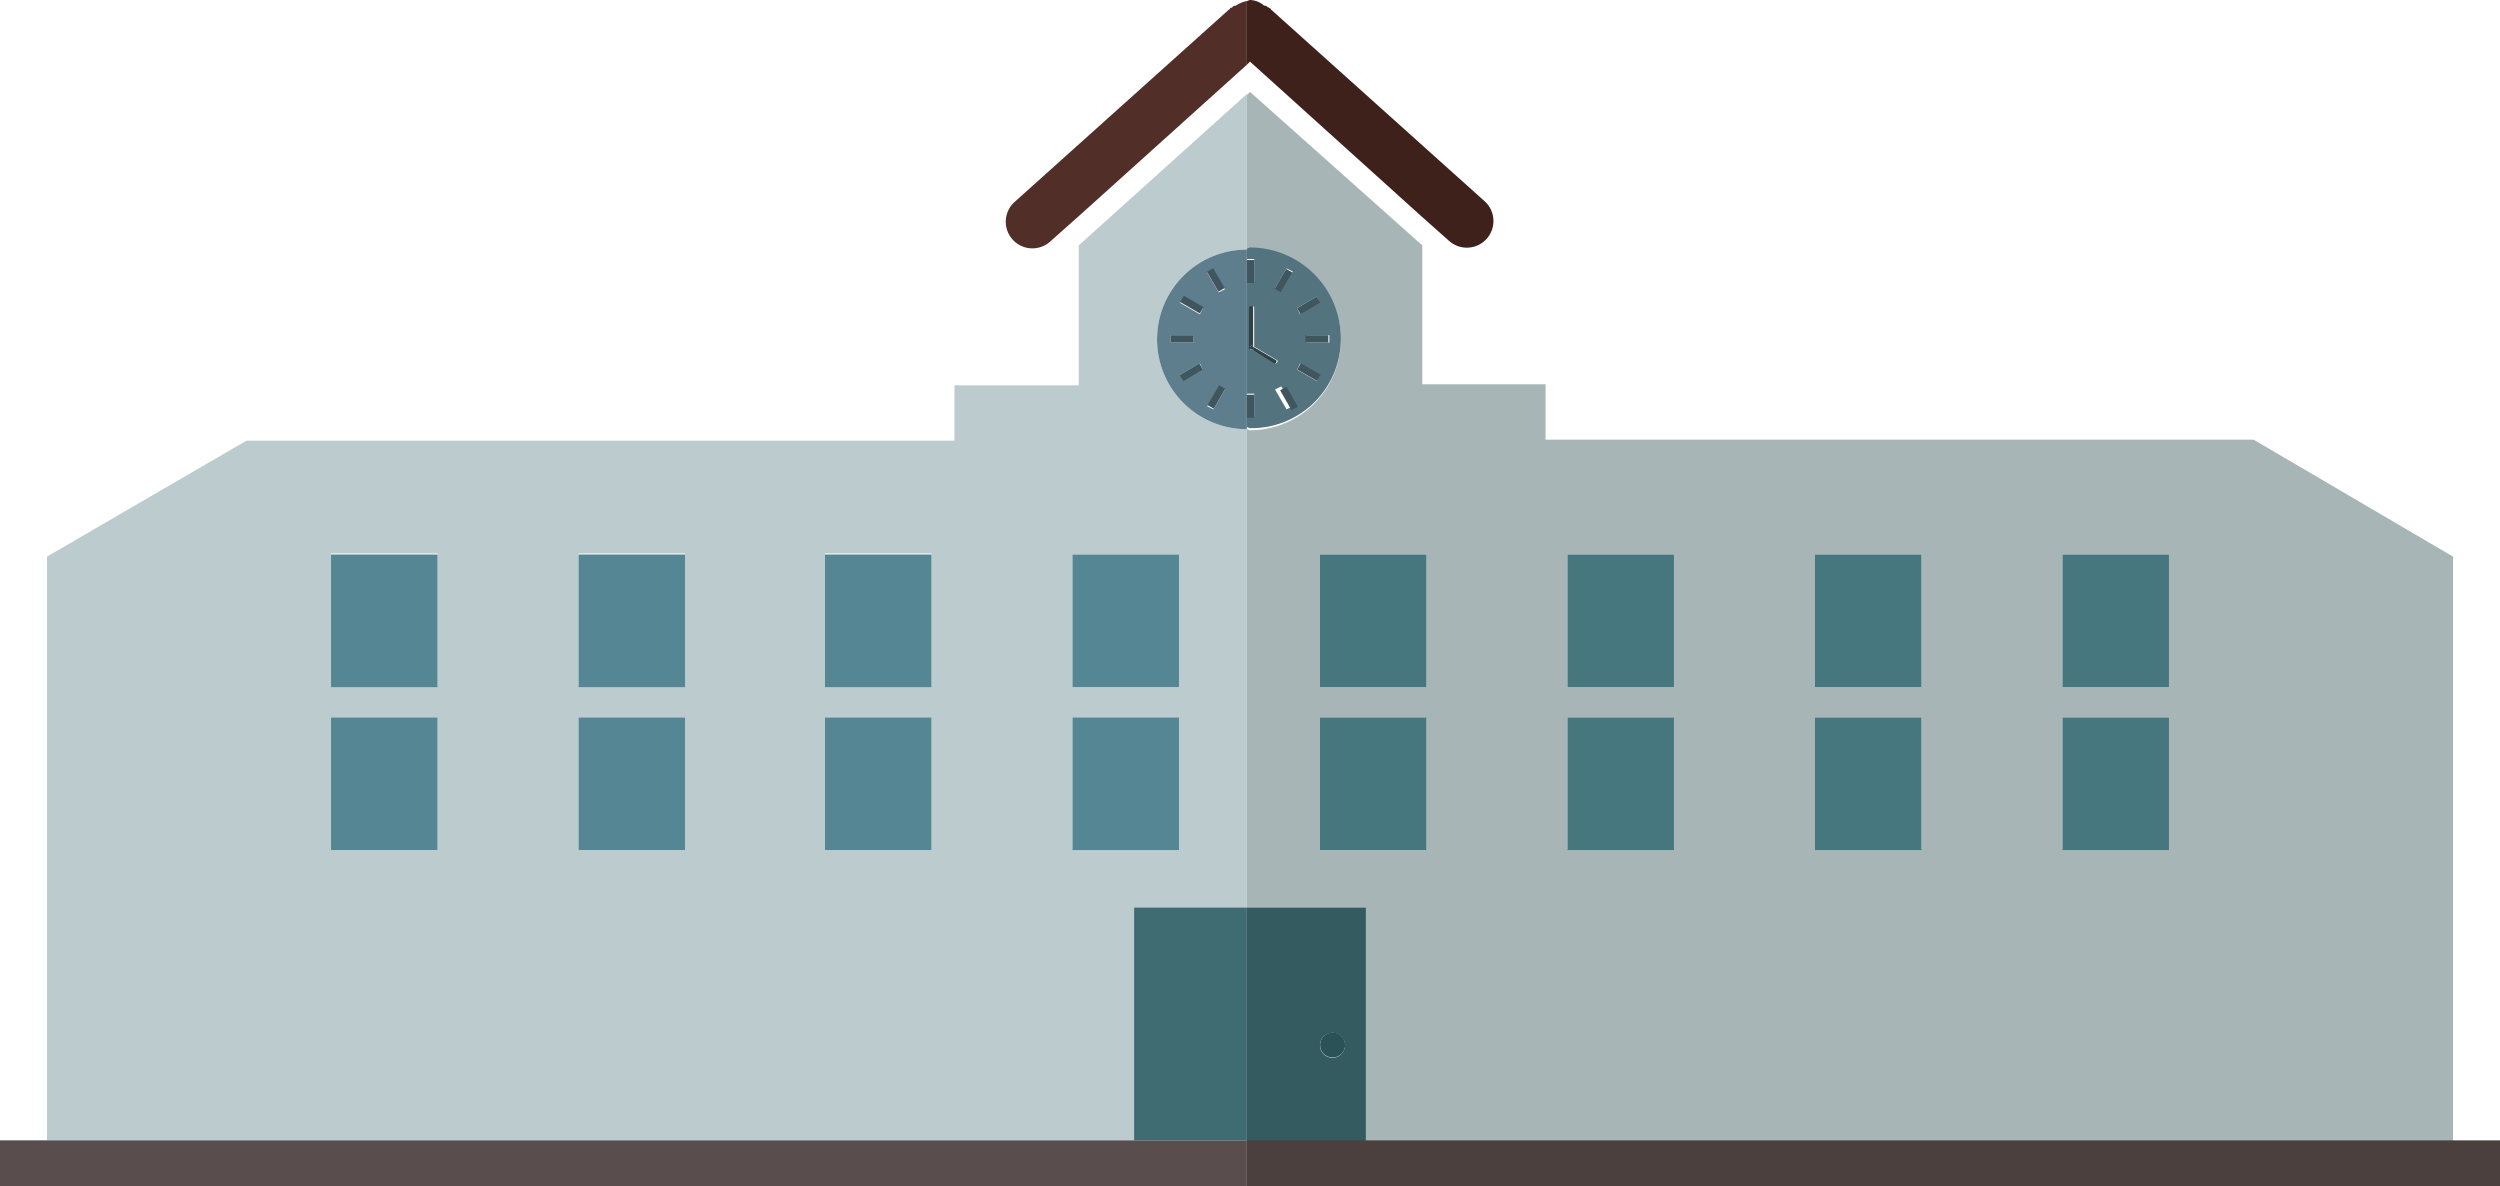 <svg id="Layer_1" data-name="Layer 1" xmlns="http://www.w3.org/2000/svg" viewBox="0 0 239.4 113.6"><defs><style>.cls-1{fill:#a7b5b7;}.cls-2{fill:#bccbce;}.cls-3{fill:#512e27;}.cls-4{fill:#3f211c;}.cls-5{fill:#53737f;}.cls-6{fill:#5e7e8e;}.cls-7{fill:#40565e;}.cls-8{fill:#304247;}.cls-9{fill:#548793;}.cls-10{fill:#46777f;}.cls-11{fill:#3f6b72;}.cls-12{fill:#345c60;}.cls-13{fill:#2b5256;}.cls-14{fill:#4c403f;}.cls-15{fill:#594d4d;}</style></defs><title>for-programs-school-icon</title><path class="cls-1" d="M125.3,38.5a8.7,8.7,0,1,1,0,17.4c-.1,0-.2-.1-.3-.1v45.8h11.4V124H240.5V68L221.4,56.8H153.6V51.5H141.8V38.2L125.3,23.5l-.3.3V38.6A.37.37,0,0,1,125.3,38.5Zm77.8,29.3h10.2V80.5H203.1Zm0,15.6h10.2V96H203.1ZM179.4,67.8h10.2V80.5H179.4Zm0,15.6h10.2V96H179.4ZM155.7,67.8h10.2V80.5H155.7Zm0,15.6h10.2V96H155.7ZM142.2,96.1H132V83.4h10.2Zm0-28.3V80.5H132V67.8Z" transform="translate(-5.6 -14.7)"/><path class="cls-2" d="M114.2,101.6H125V55.8a8.6,8.6,0,0,1,0-17.2V23.7L108.9,38.2V51.6H97v5.3H29.2L10.1,68v55.9H114.2ZM47.5,96.1H37.3V83.4H47.5Zm0-15.7H37.3V67.7H47.5ZM71.2,96.1H61V83.4H71.2Zm0-15.7H61V67.7H71.2ZM94.9,96.1H84.6V83.4H94.8V96.1Zm0-15.7H84.6V67.7H94.8V80.4Zm13.4-12.6h10.2V80.5H108.3Zm0,15.6h10.2V96H108.3Z" transform="translate(-5.6 -14.7)"/><path class="cls-3" d="M124,15.2c-.1.1-.2,0-.3.1l-.1.1c-.1.1-.2,0-.2.1a.1.1,0,0,1-.1.1L102.8,34a2.55,2.55,0,1,0,3.4,3.8l2.7-2.4L125,20.9V14.8A3,3,0,0,0,124,15.2Z" transform="translate(-5.6 -14.7)"/><path class="cls-4" d="M141.7,35.4l2.7,2.4a2.55,2.55,0,0,0,3.4-3.8L127.3,15.6a.1.1,0,0,0-.1-.1.31.31,0,0,0-.2-.1l-.1-.1c-.1-.1-.2,0-.3-.1a2.11,2.11,0,0,0-1.3-.5c-.1,0-.2.1-.3.1v6.1l.3-.3Z" transform="translate(-5.6 -14.7)"/><path class="cls-5" d="M134,47.1a8.71,8.71,0,0,0-8.7-8.7c-.1,0-.2.1-.3.1v1h.7v2.2H125V52.4h.7v2.2H125v1c.1,0,.2.1.3.1A8.56,8.56,0,0,0,134,47.1Zm-1.1.4h-2.2v-.7h2.2Zm-1.2-4.4.3.6-1.9,1.1-.3-.6Zm-1.6,6.4,1.9,1.1-.3.6-1.9-1.1Zm-1.3,4.4L127.7,52l.6-.3,1.1,1.9Zm0-13.5.6.3-1.1,1.9-.6-.3Zm-3.3,7.8h0c-.1,0-.2,0-.2-.1v-4c0-.1.1-.1.2-.1a.35.35,0,0,1,.2.1v3.8l2.2,1.3a.14.14,0,0,1,0,.2c-.1.1-.1.1-.2.1Z" transform="translate(-5.6 -14.7)"/><path class="cls-6" d="M125,52.5V38.6a8.6,8.6,0,0,0,0,17.2V52.5Zm-7.3-5.7h2.2v.7h-2.2Zm1.2,4.4-.3-.6,1.9-1.1.3.6Zm1.6-6.4-1.9-1.1.3-.6,1.9,1.1Zm1.3,9.1-.6-.3,1.1-1.9.6.3Zm.5-11.2-1.1-1.9.6-.3,1.1,1.9Z" transform="translate(-5.6 -14.7)"/><rect class="cls-7" x="119.4" y="24.9" width="0.7" height="2.2"/><rect class="cls-7" x="121.68" y="40.41" width="0.7" height="2.2" transform="translate(-9.99 51.96) rotate(-30.04)"/><rect class="cls-7" x="119.37" y="42.76" width="0.7" height="2.2" transform="translate(16.19 110.81) rotate(-59.94)"/><rect class="cls-7" x="112.1" y="32.1" width="2.2" height="0.7"/><rect class="cls-7" x="118.58" y="50" width="2.2" height="0.7" transform="translate(-14.61 52.89) rotate(-30.44)"/><rect class="cls-7" x="120.98" y="52.37" width="2.2" height="0.7" transform="translate(9.85 117.47) rotate(-60.05)"/><rect class="cls-7" x="119.4" y="37.8" width="0.7" height="2.2"/><rect class="cls-7" x="128.18" y="51.59" width="0.7" height="2.2" transform="matrix(0.87, -0.5, 0.5, 0.87, -14.73, 56.58)"/><rect class="cls-7" x="130.6" y="49.24" width="0.7" height="2.2" transform="translate(16.38 124) rotate(-60.07)"/><rect class="cls-7" x="125" y="32.1" width="2.2" height="0.7"/><rect class="cls-7" x="129.82" y="43.59" width="2.2" height="0.7" transform="translate(-9.86 57.46) rotate(-30.34)"/><rect class="cls-7" x="127.41" y="41.22" width="2.2" height="0.7" transform="translate(22.25 116.93) rotate(-59.74)"/><path class="cls-8" d="M125.3,47.9c.1-.1.1-.1.2-.1l.1.1V44.1c0-.1-.1-.1-.2-.1a.35.35,0,0,0-.2.1v4c0,.1.1.1.2.1h0l-.2-.1C125.3,48.1,125.3,48,125.3,47.9Z" transform="translate(-5.6 -14.7)"/><path class="cls-8" d="M127.8,49.4a.14.14,0,0,0,0-.2l-2.2-1.3v.2a.1.1,0,0,1-.1.1l2.1,1.3C127.7,49.5,127.8,49.5,127.8,49.4Z" transform="translate(-5.6 -14.7)"/><path class="cls-8" d="M125.6,47.9l-.1-.1a.31.31,0,0,0-.2.1.14.14,0,0,0,0,.2l.2.1a.1.1,0,0,0,.1-.1Z" transform="translate(-5.6 -14.7)"/><rect class="cls-9" x="31.7" y="53.1" width="10.2" height="12.7"/><rect class="cls-9" x="55.4" y="53.1" width="10.2" height="12.7"/><rect class="cls-9" x="79" y="53.1" width="10.2" height="12.7"/><rect class="cls-9" x="102.7" y="53.1" width="10.2" height="12.7"/><rect class="cls-10" x="126.4" y="53.1" width="10.2" height="12.7"/><rect class="cls-10" x="150.1" y="53.1" width="10.2" height="12.7"/><rect class="cls-10" x="173.8" y="53.1" width="10.2" height="12.7"/><rect class="cls-10" x="197.5" y="53.1" width="10.2" height="12.7"/><rect class="cls-9" x="31.7" y="68.7" width="10.2" height="12.7"/><rect class="cls-9" x="55.4" y="68.7" width="10.2" height="12.7"/><rect class="cls-9" x="79" y="68.7" width="10.2" height="12.7"/><rect class="cls-9" x="102.7" y="68.7" width="10.2" height="12.7"/><rect class="cls-10" x="126.4" y="68.7" width="10.2" height="12.7"/><rect class="cls-10" x="150.1" y="68.7" width="10.2" height="12.7"/><rect class="cls-10" x="173.8" y="68.7" width="10.2" height="12.7"/><rect class="cls-10" x="197.5" y="68.7" width="10.2" height="12.7"/><polygon class="cls-11" points="108.6 86.9 108.6 109.2 113.1 109.2 119.4 109.2 119.4 86.9 108.6 86.9"/><path class="cls-12" d="M125,101.6V124h11.4V101.6Zm8.2,14.4a1.22,1.22,0,0,1-1.2-1.2,1.2,1.2,0,0,1,2.4,0A1.22,1.22,0,0,1,133.2,116Z" transform="translate(-5.6 -14.7)"/><circle class="cls-13" cx="127.61" cy="100.07" r="1.2"/><polygon class="cls-14" points="239.4 109.2 234.9 109.2 130.8 109.2 126.3 109.2 119.4 109.2 119.4 113.6 239.4 113.6 239.4 109.2"/><polygon class="cls-15" points="113.1 109.2 108.6 109.2 4.5 109.2 0 109.2 0 113.6 119.4 113.6 119.4 109.2 113.1 109.2"/></svg>